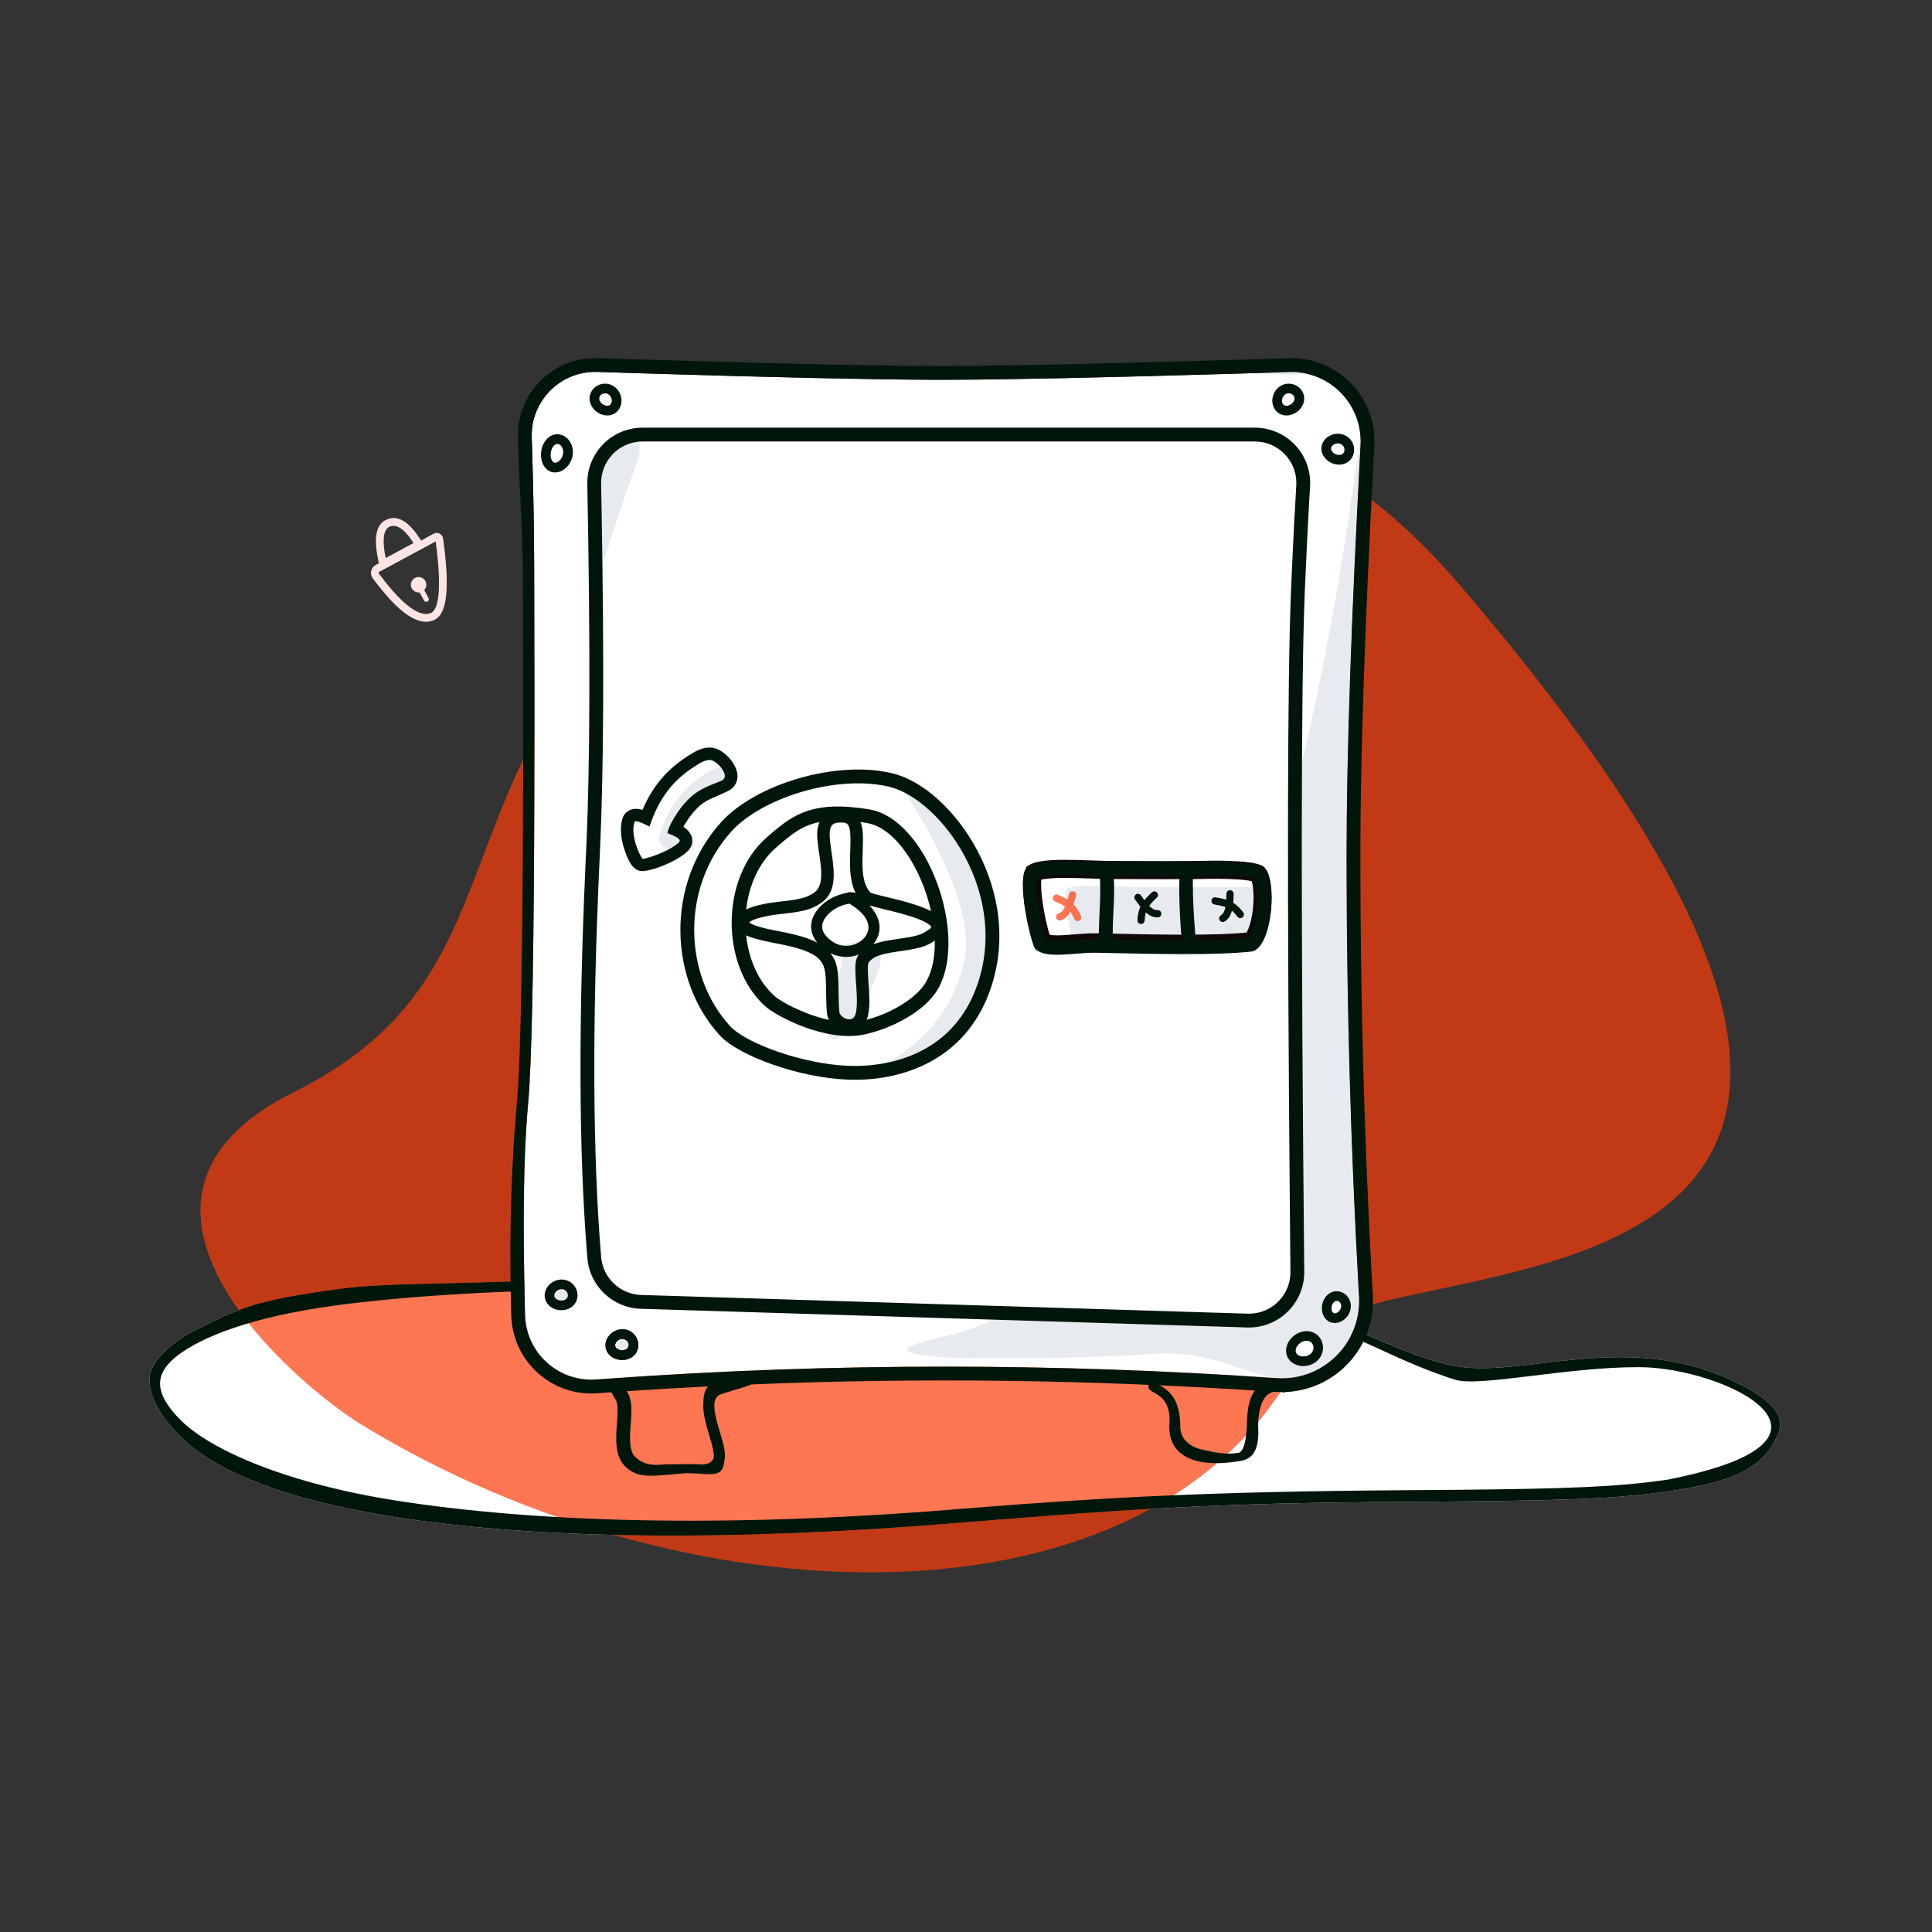 <?xml version="1.0" encoding="UTF-8"?> <svg xmlns="http://www.w3.org/2000/svg" width="573" height="573" viewBox="0 0 573 573" fill="none"><rect x="0" y="0" width="573" height="573" fill="#333333" stroke="none"/> <path d="M368.162 384.386C393.786 387.511 415.771 403.313 433.863 405.477C453.97 407.883 484.379 394.672 515.389 410.221C523.37 414.223 529.924 419.033 527.482 425.01C523.227 435.427 514.271 439.509 494.654 442.34L492.561 442.629C477.396 444.645 461.097 445.134 419.778 445.407L405.659 445.514C355.291 445.952 326.163 448.311 288.444 451.324L284.599 451.636C215.141 457.351 159.697 456.435 118.269 450.1L117.018 449.906C83.547 444.663 63.424 435.991 53.601 426.152C47.818 420.36 44.487 414.959 44.315 409.186C44.143 403.413 52.672 397.068 57.528 394.672C71.055 387.997 75.468 385.577 101.473 382.16C112.67 380.688 129.445 380.806 148.836 380.151C218.395 377.803 325.855 379.227 368.162 384.386Z" fill="white"></path> <path fill-rule="evenodd" clip-rule="evenodd" d="M388.487 396.975C349.055 486.226 206.355 483.351 107.064 422.435C88.101 410.801 22.918 355.966 87.074 323.946C151.23 291.927 130.68 242.745 182.456 184.084C242.333 116.245 353.838 81.451 432.259 172.725C631.578 404.711 401.765 366.921 388.487 396.975Z" fill="#FF3E09" fill-opacity="0.7"></path> <path fill-rule="evenodd" clip-rule="evenodd" d="M124.882 160.308C121.327 154.595 117.764 152.404 114.26 154.3C111.293 155.905 110.8 160.192 112.378 167.05L111.433 167.56C110.133 168.261 109.647 169.883 110.348 171.183C110.409 171.295 110.477 171.403 110.554 171.506L111.06 172.184C118.461 182.001 124.325 186.022 128.9 183.811C132.746 181.952 133.395 174.037 131.417 159.713C131.278 158.71 130.384 157.997 129.388 158.069L129.263 158.082C129.038 158.113 128.819 158.185 128.618 158.293L124.882 160.308ZM114.389 165.512L122.639 161.049L122.62 161.018C119.783 156.618 117.379 155.218 115.351 156.315L115.258 156.369C113.76 157.283 113.345 160.155 114.299 165.063L114.389 165.512ZM129.22 160.572L112.521 169.577C112.335 169.678 112.266 169.909 112.366 170.095C112.374 170.111 112.384 170.126 112.395 170.141L112.887 170.799C119.651 179.772 124.739 183.276 127.903 181.747C130.307 180.585 130.938 173.529 129.265 160.906L129.22 160.572ZM125.808 175.011C126.201 174.599 126.442 174.042 126.442 173.428C126.442 172.162 125.416 171.136 124.15 171.136C122.884 171.136 121.858 172.162 121.858 173.428C121.858 174.694 122.884 175.72 124.15 175.72C124.25 175.72 124.348 175.714 124.444 175.701L125.747 178.093L125.794 178.169C126.015 178.481 126.439 178.586 126.783 178.399C127.154 178.197 127.291 177.733 127.089 177.362L125.808 175.011Z" fill="#FFE4E4"></path> <path fill-rule="evenodd" clip-rule="evenodd" d="M368.162 384.386C393.786 387.511 415.771 403.313 433.863 405.477C453.97 407.883 484.379 394.672 515.389 410.221C523.37 414.223 529.924 419.033 527.482 425.01C523.227 435.427 514.271 439.509 494.654 442.34L492.561 442.629C477.396 444.645 461.097 445.134 419.778 445.407L405.659 445.514C355.291 445.952 326.163 448.311 288.444 451.324L284.599 451.636C215.141 457.351 159.697 456.435 118.269 450.1L117.018 449.906C83.547 444.663 63.424 435.991 53.601 426.152C47.818 420.36 44.487 414.959 44.315 409.186C44.143 403.413 52.672 397.068 57.528 394.672C71.055 387.997 75.468 385.577 101.473 382.16C112.67 380.688 129.445 380.806 148.836 380.151C218.395 377.803 325.855 379.227 368.162 384.386ZM100.899 386.995L99.195 387.222C74.961 390.508 59.469 396.487 52.131 402.447L51.673 402.83C46.038 407.687 45.511 413.145 53.611 421.215C62.467 430.039 85.056 439.994 117.626 445.069C158.402 451.422 213.222 453.267 282.067 447.741L289.284 447.16C329.03 444.035 359.525 442.372 415.963 441.976L431.542 441.859C465.143 441.555 479.424 440.954 493.211 439.038L494.522 438.85C555.402 426.941 511.473 405.574 486.27 405.477C464.686 405.394 438.762 411.465 431.542 409.193C408.788 402.03 397.103 391.064 368.162 387.555L359.747 386.546L352.563 386.208C234.823 380.738 150.912 380.458 100.899 386.995Z" fill="#00160A"></path> <path d="M177.154 110.305C176.735 110.291 176.317 110.292 175.899 110.306C165.596 110.66 157.508 119.217 157.695 129.492L157.703 129.804L157.83 133.655C158.191 145.219 158.39 156.739 158.427 168.212L158.489 203.514C158.503 216.22 158.495 227.688 158.458 238.917L158.407 250.826C158.206 288.742 157.666 315.352 156.664 326.935L156.47 329.101C155.261 343.257 155.01 363.589 155.727 390.051C155.736 390.356 155.751 390.662 155.774 390.967C156.567 401.696 165.821 409.777 176.525 409.16L176.85 409.138L180.408 408.88C213.662 406.507 246.917 405.32 280.171 405.32C312.721 405.32 345.52 406.457 378.569 408.73C379.525 408.796 380.484 408.802 381.441 408.748C393.971 408.039 403.584 397.407 403.08 384.909L403.062 384.53L402.811 380.023C400.593 339.42 399.444 298.818 399.365 258.215L399.361 253.704C399.361 224.11 400.746 183.524 403.517 131.927C403.548 131.349 403.555 130.77 403.537 130.191C403.189 118.991 393.917 110.17 382.754 110.336L382.415 110.343L365.519 110.856C327.131 111.988 299.18 112.58 281.646 112.63L278.64 112.634L275.548 112.626C257.65 112.549 229.941 111.935 192.405 110.784L177.154 110.305Z" fill="white"></path> <path fill-rule="evenodd" clip-rule="evenodd" d="M381.106 109.252C379.752 109.994 377.969 110.515 375.755 110.816C381.453 111.323 385.933 111.205 389.196 110.462L388.49 110.375C386.193 110.085 383.732 109.711 381.106 109.252" fill="#E7EAEE"></path> <path fill-rule="evenodd" clip-rule="evenodd" d="M166.784 382.473L166.943 382.479C167.928 382.547 168.622 383.316 168.532 384.165C168.428 385.137 167.389 386.08 166.256 386.158C165.354 386.22 164.728 385.526 164.828 384.45C164.933 383.321 165.818 382.477 166.784 382.473Z" fill="#E7EAEE"></path> <path fill-rule="evenodd" clip-rule="evenodd" d="M184.819 397.229L184.978 397.235C185.963 397.303 186.657 398.072 186.567 398.921C186.463 399.893 185.425 400.836 184.291 400.914C183.39 400.976 182.764 400.282 182.864 399.206C182.968 398.077 183.853 397.233 184.819 397.229Z" fill="#E7EAEE"></path> <path fill-rule="evenodd" clip-rule="evenodd" d="M280.371 396.259C241.244 404.894 314.709 403.368 343.367 401.477C358.964 400.448 371.418 408.239 378.569 408.73C379.525 408.796 380.485 408.802 381.441 408.748C393.972 408.039 403.584 397.407 403.08 384.909L403.062 384.53L402.811 380.023C400.593 339.42 399.444 298.818 399.365 258.215L399.361 253.704C399.361 224.11 400.747 183.524 403.517 131.927C403.548 131.349 403.555 130.77 403.537 130.191C403.189 118.991 381.726 373.89 280.371 396.259Z" fill="#E7EAEE"></path> <path d="M396.416 385.821L396.554 385.826C397.267 385.883 397.851 386.626 397.766 387.533C397.673 388.536 396.808 389.439 395.944 389.507C395.337 389.555 394.824 388.902 394.915 387.781C395.008 386.634 395.726 385.839 396.416 385.821Z" fill="white"></path> <path fill-rule="evenodd" clip-rule="evenodd" d="M396.17 392.367C393.624 392.568 391.833 390.291 392.055 387.55C392.271 384.886 394.299 382.771 396.736 382.963C399.133 383.153 400.852 385.34 400.624 387.798C400.404 390.159 398.46 392.186 396.17 392.367ZM396.555 385.826L396.416 385.821C395.727 385.839 395.008 386.634 394.915 387.781C394.825 388.902 395.337 389.555 395.944 389.507C396.808 389.439 397.674 388.536 397.767 387.533C397.851 386.626 397.267 385.883 396.555 385.826Z" fill="white"></path> <path d="M372.182 126.841C381.237 126.841 388.578 134.182 388.578 143.237C388.578 143.576 388.567 143.914 388.546 144.253L388.306 148.269C387.865 155.893 387.426 164.944 386.987 175.423L386.921 177.101C385.85 205.29 385.816 271.978 386.819 377.167C386.905 386.222 379.635 393.632 370.58 393.718C370.36 393.721 370.139 393.718 369.918 393.711L190.04 388.162C181.711 387.905 174.9 381.441 174.207 373.137L174.054 371.263C171.685 341.402 171.544 303.275 173.631 256.879L173.937 250.226C175.003 225.811 175.087 190.253 174.188 143.552C174.016 134.593 181.063 127.174 189.983 126.852L190.423 126.842L372.182 126.841Z" fill="white"></path> <path fill-rule="evenodd" clip-rule="evenodd" d="M251.244 320.194C259.19 320.528 267.351 319.119 274.428 315.661C283.292 311.33 289.961 304.064 293.653 293.646C298.515 279.923 296.729 265.085 289.739 252.025C283.517 240.401 273.735 231.554 264.719 229.366C264.719 229.366 289.739 264.562 286.155 283.803C280.674 313.222 251.244 320.194 251.244 320.194Z" fill="#E7EAEE"></path> <path fill-rule="evenodd" clip-rule="evenodd" d="M257.022 278.86C260.89 280.464 262.071 283.445 260.565 287.803L260.478 288.046C250.685 314.937 239.136 315.182 249.018 288.046C250.216 284.759 249.919 282.237 248.128 280.481C251.293 279.838 254.258 279.298 257.022 278.86" fill="#E7EAEE"></path> <path fill-rule="evenodd" clip-rule="evenodd" d="M195.683 247.427C198.217 239.898 201.917 234.239 208.833 229.764L209.711 229.207C211.203 228.27 213.042 227.21 214.538 227.934C216.439 228.855 219.191 232.209 217.517 233.526C216.381 234.419 211.707 235.368 208.184 238.455C204.024 242.099 201.03 247.971 201.03 249.409C201.03 254.1 194.187 251.873 195.683 247.427Z" fill="#E7EAEE"></path> <path fill-rule="evenodd" clip-rule="evenodd" d="M187.847 140.119C179.148 164.004 179.208 168.743 178.686 164.626C176.998 151.312 175.724 142.563 177.73 137.248C180.27 130.52 186.635 129.196 188.275 129.977C191.742 131.628 187.847 140.119 187.847 140.119Z" fill="#E7EAEE"></path> <path fill-rule="evenodd" clip-rule="evenodd" d="M330.963 262.867L328.068 262.779C324.635 262.691 322.16 262.712 320.084 262.874C318.417 263.004 317.172 263.232 316.468 263.455L316.328 263.501L316.314 263.567C316.237 263.956 316.181 264.478 316.157 265.108L316.149 265.349C316.103 267.24 316.331 269.766 316.785 272.587C317.158 274.9 317.666 277.303 318.197 279.328L318.33 279.826C318.535 280.582 318.734 281.239 318.908 281.751L318.971 281.933L319.046 281.962C320.113 282.341 322.232 282.385 326.32 282.084L329.096 281.867C330.966 281.73 332.329 281.67 333.674 281.687L346.72 281.961C348.546 281.995 350.195 282.021 351.81 282.043L354.741 282.076C362.061 282.502 370.104 282.182 371.105 280.361C374.157 274.804 375.596 263.36 374.157 263.284C371.568 263.146 368.434 262.984 366.945 263.003L363.507 263.066L360.39 263.091C358.967 263.099 357.481 263.103 355.888 263.105L338.007 263.063C336.845 263.055 335.707 263.027 333.655 262.959L330.963 262.867Z" fill="#E7EAEE"></path> <path fill-rule="evenodd" clip-rule="evenodd" d="M193.859 106.728L177.285 106.208C176.776 106.192 176.267 106.192 175.758 106.21C163.088 106.645 153.171 117.269 153.606 129.939L153.733 133.783C153.881 138.53 154.107 143.269 154.333 148L154.333 148C154.716 156.034 155.098 164.046 155.098 172.035L155.151 201.011C155.202 241.42 155.08 307.969 153.285 327.245L153.15 328.758C151.983 342.415 150.935 361.631 151.534 386.404L151.63 390.162C151.64 390.531 151.659 390.901 151.686 391.27C152.654 404.364 164.053 414.194 177.147 413.226L180.7 412.968L181.288 412.927C181.362 413.05 181.437 413.173 181.511 413.296C181.556 413.37 181.601 413.445 181.646 413.519C182.222 414.469 182.759 415.357 182.884 415.792C183.199 416.89 183.233 418.135 183.051 420.95L182.866 423.589L182.816 424.446C182.547 429.707 183.155 432.837 185.721 435.193C189.022 438.224 192.518 437.903 199.683 437.244L200.005 437.215L201.849 437.036C203.981 436.83 206.378 436.996 208.011 437.11H208.012C208.482 437.142 208.889 437.171 209.208 437.184L209.811 437.215C213.922 437.378 214.574 436.025 214.934 432.681C215.132 430.837 214.874 429.387 213.791 425.645L212.981 422.887L212.712 421.928C211.447 417.253 211.562 414.92 213.21 413.791C213.61 413.517 215.281 413.021 217.207 412.448L217.208 412.447C219.189 411.858 221.442 411.188 222.86 410.598C241.964 409.812 261.068 409.419 280.171 409.419C300.244 409.419 320.412 409.853 340.676 410.72C340.542 410.939 340.518 411.255 340.66 411.697C340.821 412.195 341.431 412.54 342.21 412.98C344.275 414.148 347.531 415.99 346.774 423.139L346.777 423.433C346.891 429.069 350.307 432.375 355.803 433.497C359.478 434.247 363.657 434.021 368.21 433.232C370.464 432.841 371.916 431.431 372.609 429.284C372.992 428.098 373.128 427.031 373.218 424.911C373.218 424.911 372.216 413.888 377.79 412.786C377.956 412.797 378.122 412.808 378.288 412.82C378.933 412.864 379.58 412.885 380.226 412.883C380.313 412.904 380.401 412.926 380.49 412.95C380.757 413.022 381.012 412.981 381.242 412.861C381.386 412.855 381.529 412.848 381.673 412.84C396.59 411.996 407.998 399.219 407.154 384.302L406.904 379.799C404.608 337.767 403.46 295.735 403.46 253.704C403.46 225.081 404.761 186.098 407.365 136.755L407.61 132.147C407.647 131.453 407.655 130.758 407.634 130.064C407.212 116.488 395.864 105.824 382.288 106.246L373.683 106.511C331.044 107.803 300.363 108.477 281.641 108.532L278.643 108.535C261.164 108.521 232.902 107.919 193.859 106.728ZM372.194 412.413C362.72 411.801 353.267 411.283 343.834 410.859C348.351 413.051 349.961 417.144 350.05 422.806L350.053 423.139C350.053 426.802 352.903 429.194 356.736 429.976C357.137 430.058 357.548 430.148 357.969 430.239C360.617 430.813 363.644 431.47 367 430.919L367.51 430.833C369.831 429.976 369.831 421.636 369.831 421.636C369.857 420.958 369.881 420.515 369.92 419.977L369.971 419.372C370.26 416.336 370.895 414.068 372.194 412.413ZM186.824 414.662C186.602 413.886 186.284 413.199 185.873 412.609C193.916 412.065 201.958 411.59 210.001 411.186C208.744 412.586 208.626 414.477 208.58 416.736C208.54 418.683 208.933 420.753 209.761 423.67L209.811 423.844L210.568 426.422C211.495 429.606 211.773 430.937 211.695 432.053L211.679 432.242C211.567 433.278 210.237 434.446 207.991 434.315L207.589 434.294C206.626 434.148 197.135 434.315 197.135 434.315C192.753 434.759 190.643 434.148 188.494 432.174C187.05 430.849 186.663 428.496 186.948 423.991L187.125 421.462C187.348 418.156 187.329 416.608 186.913 414.988L186.824 414.662ZM175.899 110.306C176.317 110.292 176.735 110.291 177.154 110.305L192.405 110.784C229.941 111.935 257.65 112.549 275.548 112.626L278.64 112.634L281.646 112.63C299.18 112.58 327.131 111.988 365.519 110.856L382.415 110.343L382.754 110.336C393.917 110.17 403.189 118.991 403.537 130.191C403.555 130.77 403.548 131.349 403.517 131.927C400.747 183.524 399.361 224.11 399.361 253.704L399.365 258.215C399.444 298.818 400.593 339.42 402.811 380.023L403.062 384.53L403.08 384.909C403.584 397.407 393.971 408.039 381.441 408.748C380.484 408.802 379.525 408.796 378.569 408.73C345.52 406.457 312.721 405.321 280.171 405.321C246.917 405.321 213.662 406.507 180.408 408.88L176.85 409.138L176.526 409.16C165.821 409.777 156.567 401.696 155.774 390.967C155.751 390.662 155.736 390.357 155.727 390.051C155.01 363.589 155.261 343.257 156.47 329.101L156.664 326.935C157.666 315.352 158.206 288.742 158.407 250.826L158.458 238.917C158.495 227.688 158.503 216.22 158.489 203.514L158.427 168.212C158.39 156.739 158.191 145.219 157.83 133.655L157.703 129.804L157.695 129.492C157.508 119.217 165.596 110.66 175.899 110.306ZM388.577 143.237C388.577 134.182 381.237 126.841 372.182 126.841L190.423 126.842L189.983 126.852C181.062 127.174 174.015 134.593 174.188 143.552C175.086 190.253 175.003 225.811 173.937 250.226L173.631 256.879C171.544 303.275 171.685 341.402 174.054 371.263L174.206 373.137C174.899 381.441 181.711 387.905 190.04 388.162L369.918 393.711C370.139 393.718 370.359 393.721 370.58 393.719C379.635 393.632 386.905 386.222 386.819 377.167C385.815 271.978 385.849 205.29 386.92 177.101L386.987 175.423C387.425 164.944 387.865 155.893 388.305 148.269L388.546 144.253C388.567 143.914 388.577 143.576 388.577 143.237ZM190.581 130.94H372.182C378.973 130.94 384.479 136.445 384.479 143.237C384.479 143.491 384.471 143.745 384.455 143.999C384.026 150.913 383.598 159.167 383.171 168.762L382.892 175.252C381.809 201.148 381.704 263.163 382.574 361.395L382.72 377.206C382.785 383.997 377.332 389.555 370.541 389.62C370.375 389.621 370.21 389.62 370.045 389.614L190.166 384.065L189.895 384.054C183.773 383.731 178.804 378.934 178.291 372.797C175.767 342.55 175.598 303.475 177.792 255.596L177.998 251.165C179.033 228.127 179.18 195.089 178.442 152.026L178.286 143.473C178.155 136.683 183.554 131.073 190.344 130.942C190.423 130.941 190.502 130.94 190.581 130.94ZM184.298 118.369C184.557 121.156 182.538 123.392 179.817 123.205C177.329 123.033 175.14 121.047 174.885 118.654L174.87 118.479C174.711 116.098 176.535 114.074 178.982 113.815L179.167 113.799C181.776 113.619 184.048 115.682 184.298 118.369ZM179.485 116.657L179.327 116.663C178.342 116.732 177.647 117.501 177.738 118.35C177.842 119.321 178.88 120.264 180.014 120.342C180.915 120.404 181.541 119.711 181.441 118.634C181.336 117.506 180.452 116.661 179.485 116.657ZM164.979 140.103C162.142 140.355 160.231 137.626 160.467 134.353C160.698 131.145 162.901 128.567 165.629 128.809L165.805 128.828C168.31 129.154 170.041 131.619 169.899 134.381L169.886 134.574C169.652 137.398 167.535 139.876 164.979 140.103ZM165.418 131.67L165.279 131.664C164.409 131.674 163.452 132.85 163.329 134.559C163.205 136.267 163.939 137.315 164.725 137.245C165.791 137.15 166.901 135.852 167.026 134.338C167.145 132.905 166.338 131.753 165.418 131.67ZM377.37 118.369C377.111 121.156 379.13 123.392 381.851 123.205C384.339 123.033 386.528 121.047 386.783 118.654L386.798 118.479C386.956 116.098 385.132 114.074 382.685 113.815L382.501 113.799C379.891 113.619 377.619 115.682 377.37 118.369ZM382.182 116.657L382.341 116.663C383.326 116.732 384.02 117.501 383.93 118.35C383.826 119.321 382.787 120.264 381.654 120.342C380.752 120.404 380.126 119.711 380.226 118.634C380.331 117.506 381.216 116.661 382.182 116.657ZM392.647 135.413C391.125 133.15 392.052 130.284 394.595 129.114C397.047 127.987 399.969 128.923 401.118 131.273L401.196 131.441C402.195 133.69 401.354 136.281 399.214 137.335L399.055 137.409C396.855 138.384 394.04 137.482 392.647 135.413ZM398.557 132.567L398.483 132.427C397.996 131.592 396.823 131.248 395.793 131.721C394.811 132.173 394.523 133.062 395.028 133.811C395.662 134.754 396.998 135.182 397.891 134.786C398.672 134.44 398.991 133.454 398.557 132.567ZM162.953 380.984C160.963 382.953 161.073 385.964 163.277 387.569C165.293 389.037 168.247 388.922 169.981 387.253L170.105 387.129C171.756 385.407 171.66 382.684 169.952 380.913L169.821 380.782C167.938 378.967 164.871 379.086 162.953 380.984ZM167.74 382.767L167.857 382.873C168.568 383.559 168.606 384.594 167.991 385.186C167.286 385.864 165.885 385.919 164.966 385.25C164.236 384.718 164.202 383.784 164.971 383.024C165.776 382.227 166.997 382.149 167.74 382.767ZM181.312 402.325C179.108 400.72 178.998 397.709 180.988 395.741C182.907 393.842 185.973 393.723 187.856 395.538L187.987 395.669C189.695 397.441 189.791 400.163 188.14 401.885L188.016 402.01C186.282 403.678 183.329 403.794 181.312 402.325ZM185.893 397.63L185.775 397.523C185.032 396.905 183.812 396.983 183.006 397.78C182.237 398.541 182.271 399.474 183.001 400.006C183.92 400.675 185.322 400.62 186.026 399.943C186.641 399.35 186.603 398.315 185.893 397.63ZM383.157 396.693C380.873 398.997 380.811 402.386 383.245 404.128C385.473 405.724 388.81 405.409 390.806 403.445C392.874 401.409 392.934 398.132 390.898 396.139C388.839 394.122 385.383 394.448 383.157 396.693ZM388.801 398.107L388.917 398.214C389.761 399.041 389.735 400.473 388.793 401.4C387.778 402.399 385.993 402.567 384.915 401.796C384.042 401.171 384.066 399.851 385.194 398.713C386.339 397.559 387.931 397.373 388.801 398.107ZM396.17 392.367C393.623 392.568 391.833 390.291 392.055 387.55C392.27 384.886 394.299 382.771 396.736 382.963C399.132 383.153 400.851 385.34 400.623 387.798C400.404 390.159 398.46 392.186 396.17 392.367ZM396.554 385.826L396.416 385.821C395.726 385.839 395.008 386.634 394.915 387.781C394.824 388.902 395.337 389.555 395.944 389.507C396.808 389.439 397.673 388.536 397.766 387.533C397.851 386.626 397.267 385.883 396.554 385.826Z" fill="#00160A"></path> <path fill-rule="evenodd" clip-rule="evenodd" d="M180.988 395.741C178.998 397.709 179.108 400.72 181.312 402.325C183.329 403.794 186.282 403.678 188.016 402.01L188.14 401.885C189.791 400.163 189.695 397.441 187.987 395.669L187.856 395.538C185.973 393.723 182.907 393.842 180.988 395.741ZM185.775 397.523L185.893 397.63C186.603 398.315 186.641 399.35 186.026 399.943C185.322 400.62 183.92 400.675 183.001 400.006C182.271 399.474 182.237 398.541 183.006 397.78C183.812 396.983 185.032 396.905 185.775 397.523Z" fill="#00160A"></path> <path d="M388.801 398.107L388.917 398.214C389.761 399.041 389.735 400.473 388.793 401.4C387.778 402.399 385.993 402.568 384.915 401.796C384.042 401.171 384.066 399.851 385.194 398.714C386.339 397.559 387.931 397.373 388.801 398.107Z" fill="white"></path> <path fill-rule="evenodd" clip-rule="evenodd" d="M207.87 222.166C206.924 222.494 206.071 222.94 205.016 223.59L204.206 224.098L203.804 224.354C197.691 228.3 193.61 233.207 190.706 239.852L190.551 240.212L190.434 240.177C189.664 239.951 188.965 239.84 188.218 239.902C186.626 240.035 185.142 240.989 184.612 242.767C183.784 245.544 184.126 248.72 185.201 251.972L185.402 252.567C186.451 255.581 187.612 257.627 189.542 258.224C192.107 259.017 200.971 255.504 204.062 252.315C206.267 250.041 205.384 247.26 203.285 245.654L203.093 245.512L202.89 245.372L202.66 245.222L202.814 244.947C202.921 244.758 203.033 244.566 203.15 244.372C204.404 242.294 205.971 240.329 207.559 238.938C208.17 238.402 208.877 237.911 209.683 237.453C210.93 236.745 215.904 234.792 216.741 234.134C219.431 232.018 219.119 228.955 217.419 226.299C216.361 224.648 214.698 223.1 213.09 222.322C211.402 221.504 209.635 221.553 207.87 222.166ZM211.482 225.642C213.383 226.562 216.135 229.917 214.461 231.234C213.325 232.127 208.651 233.076 205.128 236.163C200.968 239.807 197.975 245.679 197.975 247.117L198.449 247.295C201.043 248.293 202.031 249.111 201.413 249.748C198.663 252.585 191.186 254.871 190.632 254.699C190.088 254.531 186.862 248.133 188.147 243.821C188.319 243.244 189.812 243.682 192.627 245.135C195.161 237.606 198.861 231.946 205.777 227.472L206.655 226.915C208.147 225.978 209.987 224.917 211.482 225.642Z" fill="#00160A"></path> <path fill-rule="evenodd" clip-rule="evenodd" d="M213.467 307.058C198.282 290.462 197.403 262.152 213.808 243.921C224 232.595 247.956 225.299 264.719 229.366C273.735 231.554 283.518 240.401 289.739 252.025C296.73 265.085 298.516 279.923 293.653 293.645C289.961 304.064 283.292 311.33 274.428 315.661C267.351 319.119 259.191 320.528 251.244 320.194C236.903 319.59 219.07 313.181 213.467 307.058ZM286.125 253.959C280.411 243.284 271.508 235.231 263.752 233.35L263.291 233.241C248 229.773 225.943 236.564 216.855 246.663C201.894 263.289 202.699 289.218 216.491 304.291C221.251 309.492 238.068 315.537 251.416 316.099C258.723 316.406 266.214 315.112 272.629 311.978C280.546 308.11 286.463 301.663 289.789 292.276C294.243 279.709 292.599 266.054 286.125 253.959ZM278.229 293.232C287.3 277.308 275.004 242.925 257.83 240.055C241.686 237.358 235.566 241.274 228.604 247.311L227.258 248.492C213.632 260.54 213.632 286.42 226.944 298.427C230.289 301.445 245.007 309.186 256.301 306.817C263.79 305.247 274.212 300.283 278.229 293.232ZM240.325 244.547C241.18 244.24 242.082 243.988 243.042 243.791C242.912 244.089 242.802 244.406 242.711 244.741C242.202 246.613 242.255 248.214 242.804 252.112L243.179 254.695C243.211 254.923 243.239 255.132 243.268 255.346L243.35 256.003C243.934 260.938 243.404 263.512 241.198 264.932C239.178 266.231 237.192 266.722 232.656 267.25L230.957 267.442C228.865 267.683 227.766 267.85 226.444 268.149L225.845 268.269C224.014 268.654 222.493 269.133 221.313 269.735C222.091 262.685 224.978 255.979 229.972 251.563C234.683 247.398 237.06 245.718 240.325 244.547ZM257.154 244.098C256.491 243.988 255.846 243.888 255.217 243.8C255.349 244.134 255.46 244.488 255.552 244.862C255.936 246.426 256.002 247.814 255.909 250.976L255.864 252.34C255.816 253.654 255.793 254.435 255.787 255.185L255.787 256.085C255.825 260.085 256.452 262.745 257.99 264.546L258.162 264.738L258.23 264.767C258.325 264.805 258.445 264.848 258.589 264.896L258.74 264.946C259.093 265.058 259.535 265.183 260.101 265.332L261.047 265.573L265.087 266.563C265.88 266.76 266.586 266.94 267.262 267.118L268.374 267.418C271.713 268.337 274.273 269.234 276.135 270.234C273.354 257.783 265.697 245.526 257.154 244.098ZM276.583 279.392C276.813 279.245 277.032 279.096 277.238 278.944C277.337 283.588 276.559 287.883 274.667 291.203C271.952 295.97 264.409 300.511 257.043 302.433C257.229 301.963 257.38 301.452 257.496 300.906C257.855 299.224 257.912 297.299 257.771 294.571L257.682 293.104L257.548 291.174C257.296 287.318 257.357 285.705 257.693 285.319C259.205 283.58 261.3 282.915 266.632 282.15L267.868 281.974C272.325 281.323 274.415 280.773 276.583 279.392ZM245.254 300.436C245.31 301.128 245.54 301.834 245.912 302.5C244.022 302.101 242.055 301.526 240.05 300.793C235.567 299.152 231.22 296.765 229.689 295.384C224.827 290.998 222.029 284.379 221.294 277.409C222.553 277.99 224.219 278.48 226.287 278.97L226.605 279.044C227.44 279.238 228.293 279.418 229.301 279.617L232.18 280.176C238.624 281.5 241.951 283.035 243.471 285.085L243.624 285.299C244.631 286.767 244.909 288.429 244.99 292.746L245.036 295.82C245.072 297.66 245.129 298.881 245.254 300.436ZM250.101 243.965L250.286 243.982C252.026 244.189 252.394 245.803 252.188 251.888L252.119 253.998C252.102 254.634 252.095 255.147 252.096 255.708C252.098 259.524 252.555 262.488 253.782 264.862C253.553 264.741 253.291 264.672 253.014 264.672L252.735 264.675L252.665 264.677L252.634 264.664C252.163 264.49 251.648 264.545 251.232 264.789L251.19 264.816L251.046 264.839C247.471 265.435 243.917 267.571 242.012 270.399C239.968 273.434 240.069 276.747 242.401 279.583C240.183 278.413 237.238 277.474 233.354 276.653L232.1 276.401C231.362 276.258 230.443 276.081 230.442 276.082L229.701 275.936C228.985 275.792 228.351 275.659 227.742 275.52L227.439 275.451C225.589 275.021 224.128 274.581 223.107 274.121L222.944 274.045C222.63 273.896 222.381 273.752 222.203 273.624L222.18 273.605L222.225 273.559C222.351 273.434 222.542 273.291 222.803 273.14C223.699 272.623 225.175 272.149 227.199 271.759L227.711 271.648C228.612 271.463 229.495 271.331 230.873 271.166L233.109 270.911C238.196 270.319 240.552 269.734 243.194 268.034C247.047 265.555 247.782 261.678 246.97 255.211L246.88 254.529C246.834 254.194 246.785 253.846 246.719 253.401L246.465 251.653C246.008 248.404 245.943 247.01 246.243 245.817L246.271 245.709C246.637 244.364 247.569 243.807 250.101 243.965ZM246.291 282.699C246.339 282.761 246.387 282.824 246.434 282.887C248.177 285.238 248.577 287.314 248.678 292.614L248.718 295.415C248.749 297.167 248.795 298.322 248.894 299.658L248.931 300.139C249.008 301.087 250.625 302.593 252.411 302.252C253.803 301.986 254.341 299.707 254.079 294.632L254.043 293.997L253.84 291.019C253.518 286.143 253.62 284.523 254.733 283.111C252.065 284.115 248.962 284.067 246.291 282.699ZM259.036 280.032C260.691 279.406 262.796 278.983 265.721 278.554L267.306 278.327C271.011 277.786 272.802 277.344 274.319 276.453L274.601 276.28C276.318 275.187 276.483 274.969 275.719 274.352L275.472 274.161C274.122 273.144 271.514 272.129 267.76 271.076L266.966 270.857C266.11 270.626 265.23 270.399 264.193 270.142L259.879 269.084C259.064 268.879 258.412 268.708 257.882 268.55C261.216 272.076 261.768 276.044 259.476 279.434L259.346 279.621C259.247 279.761 259.143 279.898 259.036 280.032ZM251.703 268.054L251.936 268.021L252.101 268.12C257.464 271.381 258.657 274.933 256.675 277.72C254.702 280.493 250.37 281.451 247.261 279.481C243.658 277.198 243.059 274.714 244.732 272.231C246.144 270.134 248.968 268.475 251.703 268.054Z" fill="#00160A"></path> <path d="M306.373 259.305C306.438 259.07 306.495 258.937 306.528 258.873C306.966 258.6 307.91 258.266 309.571 258.031C311.279 257.789 313.386 257.696 315.731 257.692C318.066 257.687 320.552 257.768 323.012 257.853C323.157 257.858 323.302 257.863 323.447 257.868C325.737 257.948 328.005 258.027 330.013 258.029C332.364 258.032 334.754 258.04 337.162 258.048C343.053 258.068 349.054 258.089 354.855 258.029C355.114 258.026 355.485 258.019 355.946 258.009C357.799 257.97 361.113 257.9 364.5 258.01C366.611 258.078 368.667 258.213 370.339 258.455C371.175 258.576 371.862 258.716 372.384 258.869C372.876 259.012 373.078 259.125 373.111 259.143C373.113 259.144 373.115 259.145 373.115 259.146C373.126 259.155 373.178 259.204 373.258 259.323C373.356 259.469 373.475 259.688 373.6 259.999C373.854 260.628 374.077 261.493 374.233 262.572C374.547 264.726 374.552 267.422 374.24 270.091C373.925 272.775 373.311 275.244 372.499 277.001C371.595 278.956 370.882 279.153 370.838 279.158C360.683 280.261 343.494 279.884 329.759 279.584C328.223 279.55 326.73 279.517 325.295 279.488C323.539 279.452 321.712 279.569 319.983 279.703C319.558 279.736 319.142 279.77 318.732 279.803C317.429 279.909 316.195 280.009 315 280.059C313.435 280.125 312.109 280.096 311.025 279.915C310.175 279.772 309.595 279.556 309.198 279.312C309.161 279.223 309.118 279.112 309.068 278.977C308.858 278.41 308.602 277.593 308.326 276.578C307.775 274.556 307.186 271.901 306.749 269.192C306.31 266.463 306.044 263.79 306.096 261.694C306.121 260.64 306.226 259.845 306.373 259.305ZM309.334 279.6C309.333 279.602 309.324 279.586 309.305 279.549C309.324 279.58 309.334 279.599 309.334 279.6Z" stroke="#100808" stroke-width="5.365"></path> <path fill-rule="evenodd" clip-rule="evenodd" d="M329.971 255.744C332.335 255.746 334.733 255.754 337.146 255.763C342.107 255.78 347.131 255.797 352.052 255.766L354.782 255.744C355.017 255.741 355.364 255.734 355.803 255.725C359.908 255.638 372.026 255.382 374.691 257.405C379.05 260.714 377.315 281.544 371.082 282.222C360.738 283.345 343.355 282.964 329.671 282.663C328.127 282.629 326.629 282.596 325.194 282.567C323.202 282.526 321.058 282.7 318.94 282.871C314.192 283.256 309.579 283.63 307.126 281.544C305.86 280.469 300.985 259.996 304.782 257.184C307.684 255.035 316.004 255.324 323.48 255.584C325.335 255.649 327.139 255.711 328.795 255.734L328.798 255.732L328.8 255.734C329.199 255.74 329.59 255.743 329.971 255.744ZM324.972 259.736C325.375 259.749 325.743 259.761 326.083 259.772C326.359 261.469 326.391 264.452 326.193 268.846L326.046 272.022C325.917 274.99 325.87 277.01 325.955 278.484L324.991 278.464C323.646 278.447 322.284 278.507 320.413 278.644L317.637 278.861C313.55 279.162 311.43 279.117 310.364 278.738L310.288 278.71L310.225 278.527C310.051 278.016 309.853 277.359 309.647 276.603L309.514 276.105C308.984 274.08 308.475 271.677 308.103 269.364C307.648 266.542 307.42 264.017 307.466 262.126L307.474 261.884C307.498 261.255 307.554 260.733 307.632 260.344L307.646 260.278L307.785 260.231C308.49 260.009 309.734 259.781 311.401 259.651C313.478 259.489 315.952 259.468 319.386 259.555L322.28 259.644L324.972 259.736ZM338.038 278.737L330.114 278.571C330.071 278.106 330.04 277.536 330.029 276.874L330.027 276.732C330.014 275.694 330.035 274.703 330.108 272.96L330.338 267.837C330.478 264.318 330.482 261.762 330.249 259.842L347.206 259.881C348.113 259.881 348.986 259.879 349.832 259.876C349.572 264.976 349.985 273.896 350.515 278.877C349.085 278.875 347.6 278.867 346.059 278.853L343.128 278.819C341.512 278.798 339.863 278.771 338.038 278.737ZM354.679 278.864C360.978 278.811 366.035 278.607 369.955 278.218L370.322 278.18L370.371 278.128C370.58 277.891 370.825 277.511 371.074 277L371.168 276.803C371.905 275.211 372.487 272.891 372.788 270.323C373.085 267.782 373.082 265.207 372.787 263.173C372.65 262.234 372.458 261.464 372.241 260.925L372.18 260.78L372.134 260.684L371.97 260.634C371.532 260.504 370.93 260.379 370.193 260.269C368.74 260.053 366.87 259.908 364.682 259.831C362.647 259.76 360.579 259.749 358.262 259.78L354.825 259.842L353.848 259.85C353.816 260.404 353.792 261.063 353.783 261.802L353.78 262.042C353.764 264.04 353.835 266.557 353.977 269.344L354.007 269.905C354.124 272.092 354.28 274.351 354.446 276.338L354.547 277.494C354.592 277.989 354.636 278.448 354.679 278.864ZM336.628 266.766L337.002 267.302C337.429 267.903 337.832 268.435 338.216 268.905C337.7 270.028 337.43 271.29 337.345 272.913C337.314 273.504 337.768 274.007 338.358 274.038C338.949 274.069 339.452 273.615 339.483 273.025C339.532 272.089 339.646 271.318 339.85 270.633C341.035 271.67 342.073 272.055 343.163 272.075L343.374 272.075C343.965 272.075 344.445 271.596 344.445 271.005C344.445 270.45 344.023 269.994 343.483 269.94L343.374 269.934L343.194 269.934C342.495 269.918 341.792 269.624 340.832 268.656C341.145 268.22 341.521 267.786 341.971 267.324L343.12 266.188C343.54 265.772 343.543 265.094 343.126 264.674C342.71 264.254 342.032 264.251 341.612 264.667L340.651 265.614C340.184 266.081 339.773 266.53 339.415 266.98L339.026 266.453C338.825 266.175 338.614 265.875 338.393 265.554C338.059 265.066 337.392 264.942 336.905 265.277C336.417 265.612 336.293 266.278 336.628 266.766ZM365.863 265.746L365.873 265.093C365.878 264.502 365.403 264.018 364.812 264.013C364.22 264.009 363.737 264.484 363.732 265.075C363.727 265.725 363.71 266.308 363.683 266.83C363.134 266.657 362.543 266.514 361.895 266.387L360.568 266.14C359.987 266.03 359.427 266.412 359.316 266.992C359.206 267.573 359.588 268.134 360.169 268.244L361.756 268.544C362.388 268.675 362.942 268.824 363.445 269.011C363.191 270.35 362.772 270.987 362.201 271.391L362.052 271.492L361.965 271.558C361.548 271.905 361.454 272.518 361.764 272.978C362.094 273.468 362.76 273.598 363.25 273.267L363.424 273.149C364.317 272.523 364.962 271.623 365.365 270.101C365.917 270.555 366.443 271.13 367.007 271.879C367.362 272.351 368.034 272.445 368.506 272.09C368.978 271.734 369.073 271.063 368.717 270.59C367.739 269.292 366.809 268.397 365.753 267.754C365.809 267.15 365.846 266.483 365.863 265.746Z" fill="#00160A"></path> <path fill-rule="evenodd" clip-rule="evenodd" d="M319.153 265.655L318.985 266.287C318.789 266.998 318.593 267.636 318.393 268.208C319.261 269.087 319.947 270.18 320.582 271.677C320.813 272.221 320.559 272.85 320.014 273.081C319.47 273.312 318.842 273.058 318.611 272.513C318.245 271.651 317.874 270.965 317.448 270.392C316.689 271.771 315.846 272.488 314.827 272.88L314.63 272.952C314.074 273.154 313.46 272.867 313.257 272.312C313.068 271.791 313.308 271.218 313.796 270.982L313.897 270.94L314.066 270.878C314.718 270.624 315.278 270.107 315.848 268.87C315.406 268.566 314.904 268.288 314.323 268.007L312.855 267.332C312.318 267.085 312.083 266.449 312.331 265.912C312.579 265.375 313.214 265.14 313.751 265.388L314.979 265.949C315.577 266.228 316.117 266.51 316.607 266.81C316.76 266.311 316.917 265.75 317.079 265.12C317.227 264.547 317.811 264.203 318.384 264.351C318.956 264.499 319.301 265.083 319.153 265.655Z" fill="#FF3E09" fill-opacity="0.7"></path> </svg> 